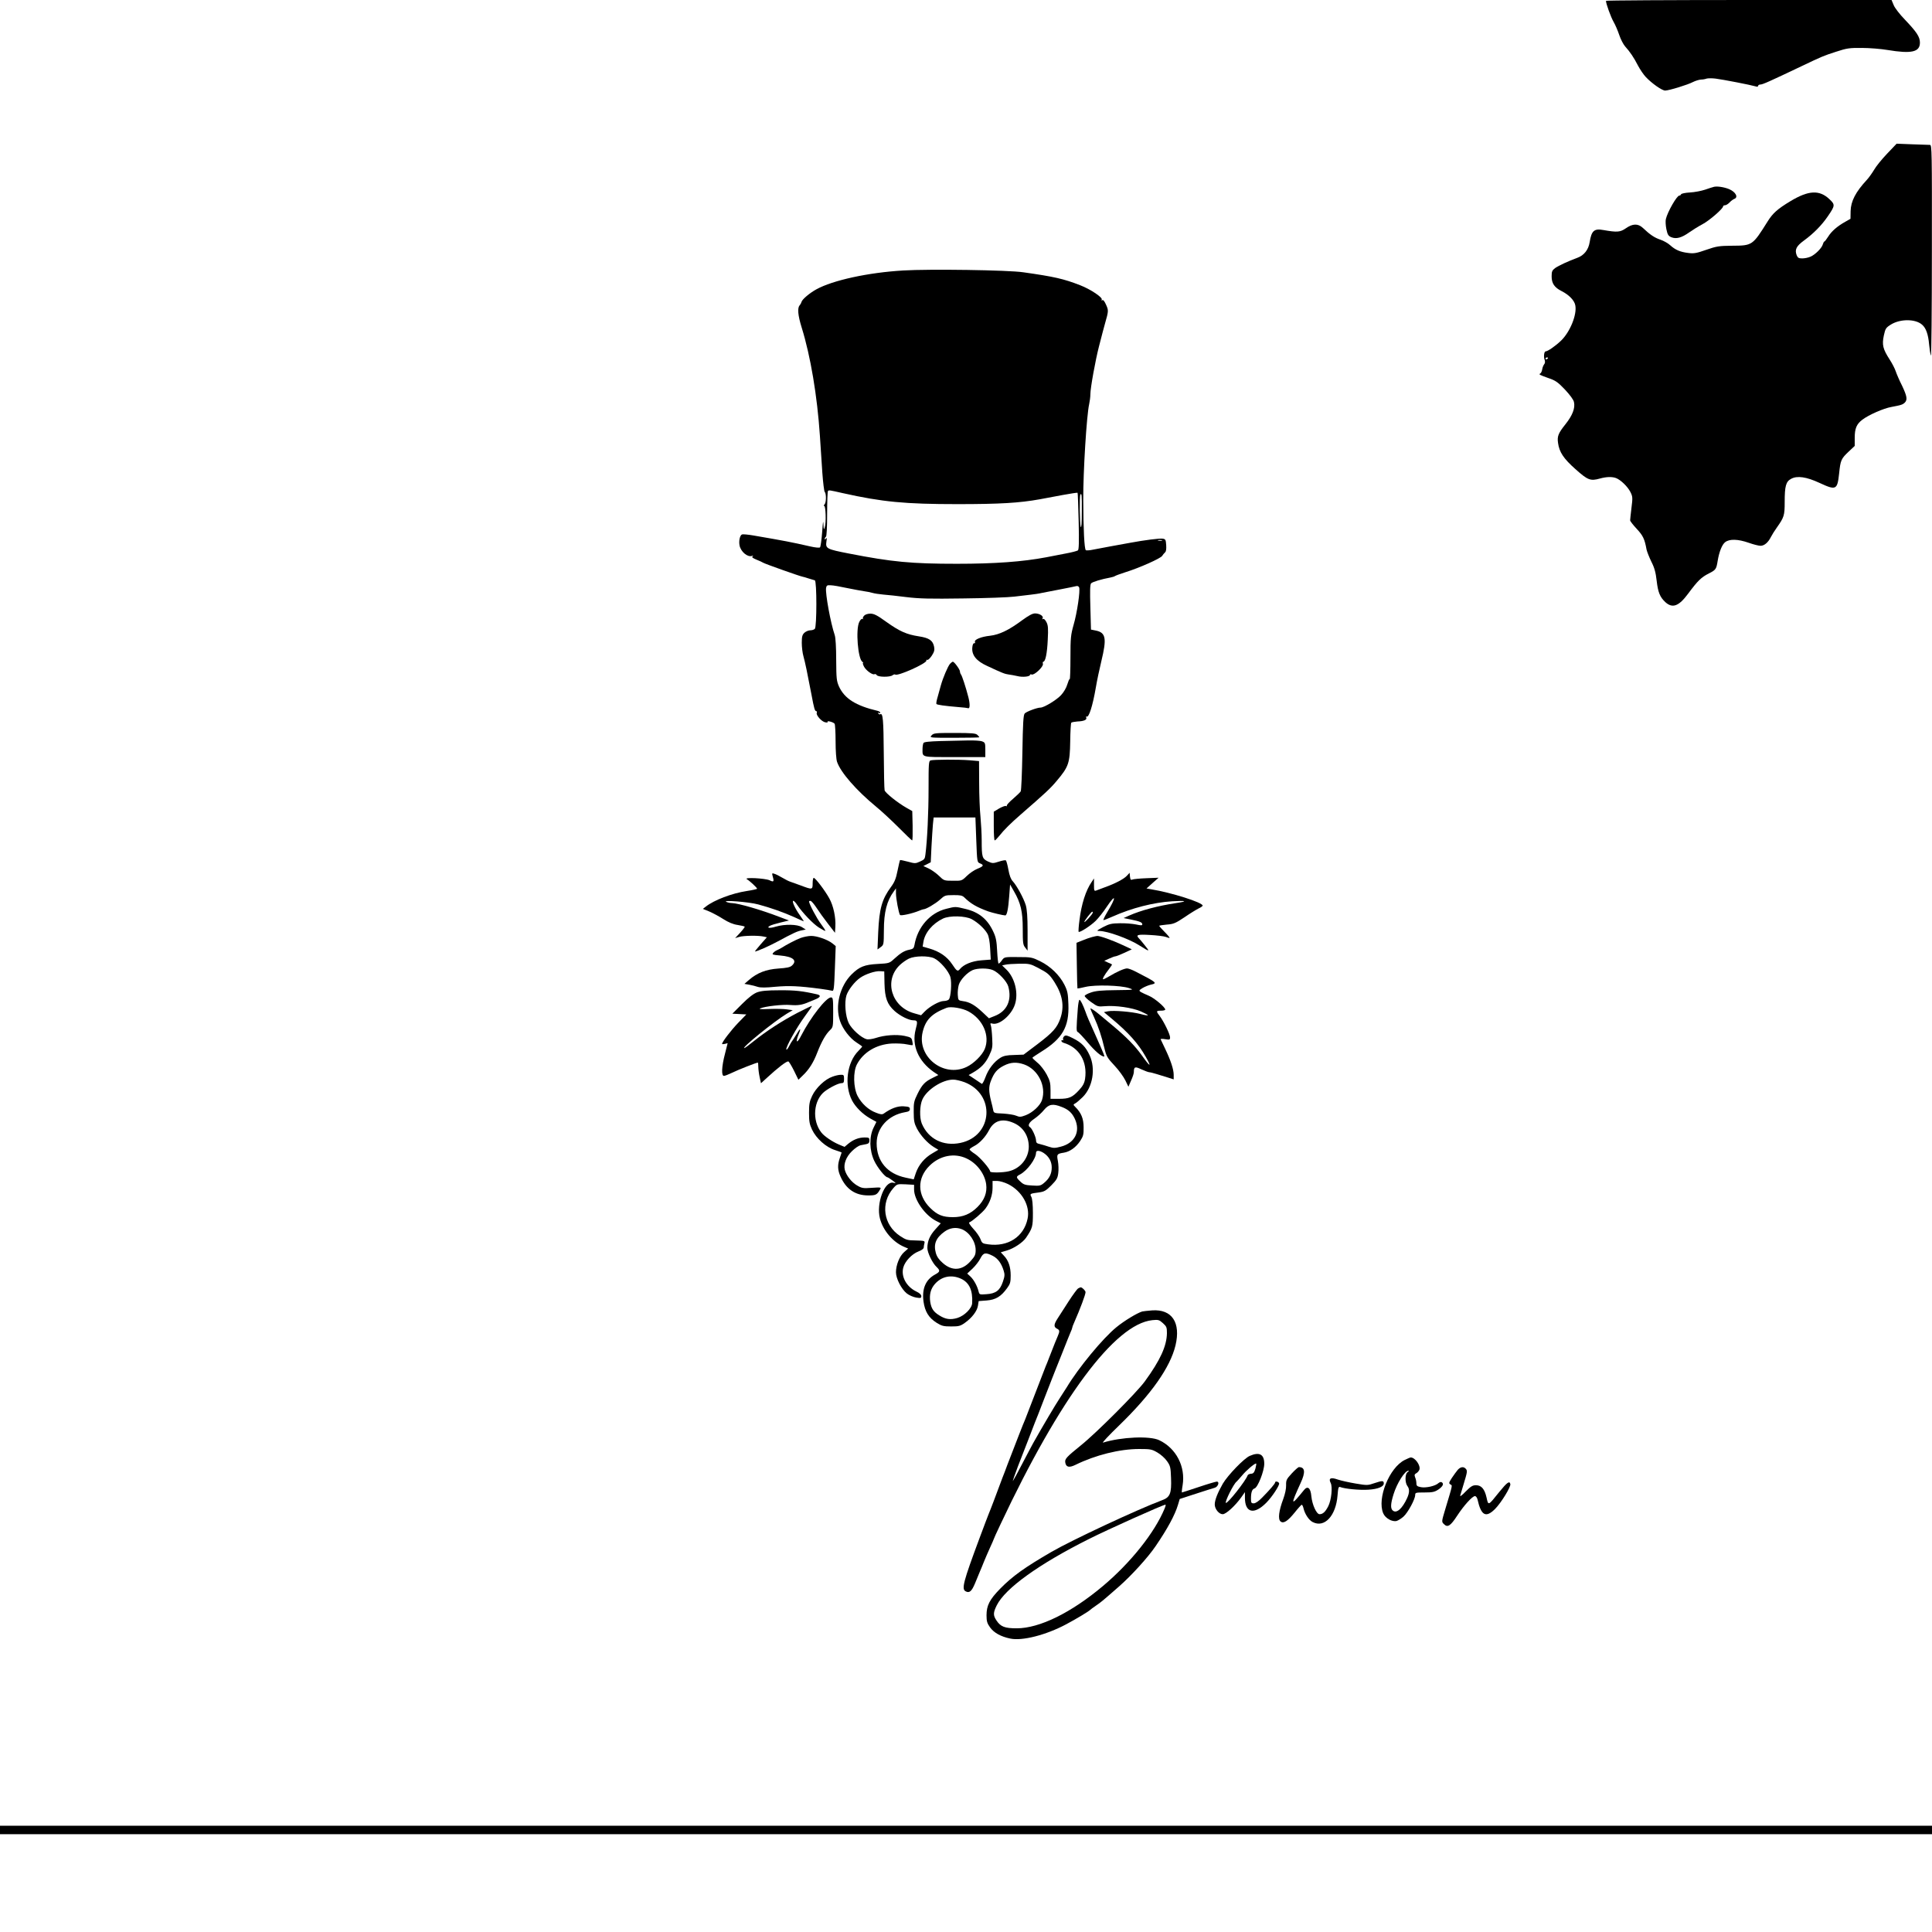 <?xml version="1.0" standalone="no"?>
<!DOCTYPE svg PUBLIC "-//W3C//DTD SVG 20010904//EN"
 "http://www.w3.org/TR/2001/REC-SVG-20010904/DTD/svg10.dtd">
<svg version="1.0" xmlns="http://www.w3.org/2000/svg"
 width="1600pt" height="1600pt" viewBox="0 0 1600 1600"
 preserveAspectRatio="xMidYMid meet">

<g transform="translate(0,1600) scale(0.1,-0.1)"
fill="#000000" stroke="none">
<path d="M13300 15993 c0 -24 41 -136 63 -174 14 -24 35 -73 47 -109 12 -36
34 -78 49 -95 39 -43 72 -91 106 -158 17 -32 46 -75 65 -95 50 -53 134 -112
160 -112 31 0 188 48 231 71 20 10 50 19 65 20 16 0 37 4 47 8 10 3 44 4 75 0
58 -7 289 -52 330 -64 14 -5 22 -3 22 4 0 6 9 11 19 11 19 0 80 28 341 152
170 81 181 86 287 120 88 29 110 32 213 31 63 0 159 -8 212 -17 199 -33 268
-17 268 61 0 48 -27 88 -125 191 -41 42 -83 96 -92 119 l-18 43 -1182 0 c-651
0 -1183 -3 -1183 -7z"/>
<path d="M15628 14727 c-43 -45 -92 -105 -108 -134 -17 -28 -44 -66 -60 -83
-92 -99 -132 -176 -134 -258 l-1 -64 -44 -25 c-66 -37 -113 -78 -141 -123 -14
-22 -28 -40 -31 -40 -4 0 -9 -10 -13 -23 -7 -30 -64 -87 -103 -103 -18 -8 -48
-14 -68 -14 -29 0 -37 5 -46 27 -17 46 -3 75 62 122 79 58 145 125 195 198 62
90 63 98 15 143 -83 79 -173 75 -325 -17 -106 -64 -145 -99 -188 -168 -124
-198 -126 -199 -292 -200 -109 -1 -130 -4 -216 -34 -80 -28 -102 -32 -148 -26
-68 8 -108 26 -149 63 -18 17 -55 38 -82 47 -48 16 -85 40 -146 98 -40 37 -84
36 -141 -4 -47 -32 -71 -34 -186 -14 -76 14 -98 -6 -113 -100 -10 -64 -47
-110 -102 -130 -78 -29 -152 -63 -184 -85 -25 -19 -29 -28 -29 -69 0 -58 23
-92 83 -122 61 -31 106 -77 113 -118 15 -76 -43 -219 -117 -291 -44 -43 -111
-90 -129 -90 -12 0 -18 -44 -8 -70 5 -15 4 -28 -4 -37 -7 -9 -14 -27 -16 -41
-2 -15 -9 -30 -15 -34 -15 -9 -12 -11 66 -39 59 -20 78 -33 137 -95 42 -45 71
-84 75 -104 11 -50 -12 -110 -71 -184 -59 -74 -69 -99 -61 -154 10 -76 46
-130 144 -217 103 -92 124 -100 203 -78 54 15 100 16 133 4 39 -15 96 -70 119
-115 19 -38 20 -47 9 -133 -6 -50 -11 -97 -11 -103 0 -5 24 -37 54 -69 53 -57
66 -84 82 -172 4 -18 22 -64 40 -101 26 -51 36 -89 44 -159 11 -95 27 -134 72
-176 59 -53 111 -34 188 70 80 108 109 136 172 168 58 29 62 36 73 104 12 74
36 135 62 155 36 28 106 26 195 -5 39 -14 83 -25 98 -25 31 0 63 27 86 73 9
18 31 53 49 78 60 85 65 100 65 211 0 133 10 170 54 193 50 27 126 16 234 -34
138 -64 148 -59 163 79 11 108 16 121 80 181 l49 46 0 67 c0 77 15 114 63 150
52 40 177 95 242 106 80 15 92 19 110 36 23 24 18 53 -23 140 -22 43 -45 97
-52 118 -7 22 -30 67 -51 99 -56 87 -64 121 -48 198 13 59 17 65 60 92 77 47
202 47 257 -2 32 -27 51 -80 58 -163 4 -40 10 -82 15 -93 4 -11 8 377 8 863 1
833 0 882 -16 882 -10 0 -76 3 -147 5 l-129 5 -79 -83z m-2808 -1691 c0 -3 -4
-8 -10 -11 -5 -3 -10 -1 -10 4 0 6 5 11 10 11 6 0 10 -2 10 -4z"/>
<path d="M14195 14453 c-11 -3 -45 -13 -75 -24 -30 -10 -86 -21 -125 -23 -38
-2 -71 -9 -73 -15 -2 -6 -9 -11 -15 -11 -20 0 -97 -134 -111 -194 -4 -15 -2
-53 4 -83 10 -47 16 -57 42 -68 41 -16 85 -4 148 41 27 19 75 49 109 67 57 30
171 129 171 148 0 5 7 9 15 9 9 0 26 10 38 23 12 13 30 26 40 30 35 13 11 58
-44 81 -42 17 -97 25 -124 19z"/>
<path d="M7480 13760 c-290 -17 -583 -81 -719 -156 -55 -30 -118 -83 -123
-104 -2 -8 -9 -21 -15 -28 -21 -22 -15 -84 16 -184 74 -238 129 -568 151 -896
5 -84 15 -220 20 -304 6 -84 15 -157 20 -162 14 -14 13 -89 -2 -104 -7 -7 -8
-12 -2 -12 12 0 17 -137 5 -175 -8 -27 -9 -25 -12 25 -1 36 -5 14 -10 -64 -5
-66 -13 -124 -18 -129 -5 -5 -39 -2 -82 8 -158 36 -211 46 -467 90 -46 8 -89
12 -97 9 -18 -7 -28 -56 -20 -93 11 -51 66 -97 102 -85 12 4 14 3 6 -3 -9 -7
-1 -14 30 -27 23 -9 51 -22 61 -28 21 -11 291 -107 319 -113 10 -2 35 -9 55
-16 20 -6 43 -13 50 -15 17 -5 17 -385 0 -402 -7 -7 -24 -12 -38 -12 -14 0
-36 -9 -48 -20 -18 -17 -22 -32 -22 -84 0 -34 6 -85 14 -112 14 -51 32 -136
66 -315 22 -118 28 -139 41 -139 4 0 6 -6 3 -14 -7 -19 41 -73 71 -78 13 -3
22 -1 19 4 -8 13 50 -3 58 -16 4 -6 8 -71 8 -145 0 -80 5 -149 12 -170 30 -88
159 -236 324 -372 43 -35 126 -112 185 -171 59 -60 110 -108 113 -108 4 0 5
55 4 122 l-3 121 -46 26 c-73 41 -177 124 -183 146 -3 11 -6 151 -7 310 -2
272 -7 333 -29 320 -5 -3 -12 0 -16 6 -4 8 -3 9 4 5 7 -4 12 -3 12 2 0 5 -10
12 -22 15 -182 43 -274 102 -320 202 -20 46 -22 65 -23 220 0 103 -5 184 -12
205 -35 103 -78 341 -72 390 4 22 9 25 39 23 19 0 80 -11 135 -23 55 -11 118
-23 140 -26 22 -3 54 -9 70 -14 17 -5 57 -11 90 -14 33 -2 119 -12 192 -21
106 -13 196 -15 470 -11 186 2 376 9 423 15 47 6 108 13 135 16 28 3 70 9 95
15 25 5 95 19 155 30 61 12 118 23 128 26 10 3 20 -1 24 -11 10 -27 -17 -211
-46 -310 -23 -82 -26 -106 -26 -272 0 -99 -3 -179 -6 -177 -4 2 -12 -18 -20
-44 -8 -28 -29 -64 -52 -89 -37 -40 -141 -103 -170 -103 -28 0 -117 -33 -131
-49 -11 -13 -15 -77 -19 -323 -3 -169 -9 -314 -14 -322 -4 -7 -33 -35 -63 -61
-30 -25 -54 -51 -52 -57 1 -5 -2 -7 -8 -3 -5 3 -30 -6 -55 -20 l-45 -27 0
-119 c0 -65 3 -119 8 -119 4 0 21 17 37 37 40 51 96 106 180 179 202 176 242
212 297 278 98 116 108 146 111 324 1 83 5 154 9 157 4 4 26 8 50 10 55 2 81
14 74 32 -3 8 -2 12 3 9 18 -12 50 88 76 239 9 55 30 154 46 220 46 189 37
236 -46 253 l-40 8 -5 184 c-4 135 -3 189 6 199 11 12 87 35 159 48 17 3 35 9
40 13 6 4 44 18 85 31 113 35 294 115 305 136 6 9 16 22 23 28 9 7 12 28 10
60 -3 45 -6 50 -28 54 -27 4 -152 -12 -270 -34 -41 -8 -115 -21 -165 -30 -49
-9 -114 -21 -143 -27 -28 -6 -55 -8 -60 -4 -12 13 -20 169 -21 416 -1 234 28
702 49 793 5 23 10 60 10 82 0 52 42 283 71 395 22 87 41 158 50 190 30 104
30 110 9 156 -13 30 -24 43 -31 38 -7 -4 -9 -3 -5 4 11 17 -91 86 -179 120
-136 53 -215 71 -470 107 -126 19 -783 28 -995 15z m-500 -1844 c327 -73 515
-91 950 -91 352 0 513 10 680 40 41 8 128 24 193 36 65 12 119 20 121 18 2 -2
6 -108 9 -236 4 -171 2 -234 -6 -241 -7 -5 -52 -17 -102 -26 -49 -10 -121 -23
-160 -31 -195 -37 -426 -54 -740 -54 -376 0 -537 15 -895 85 -185 36 -194 41
-186 99 5 28 3 36 -4 25 -6 -9 -10 -10 -10 -3 0 6 5 15 10 18 6 4 10 78 10
189 0 100 3 186 7 190 8 8 13 7 123 -18z m1979 -153 c0 -94 -3 -140 -9 -126
-8 21 -11 251 -3 266 11 19 13 -4 12 -140z m664 -240 c-7 -2 -21 -2 -30 0 -10
3 -4 5 12 5 17 0 24 -2 18 -5z"/>
<path d="M7156 10901 c-9 -10 -13 -21 -9 -26 5 -4 3 -5 -4 -1 -7 4 -18 -6 -27
-25 -31 -62 -11 -307 26 -330 7 -5 10 -9 5 -9 -4 0 0 -14 8 -30 17 -33 73 -73
88 -63 5 3 13 -1 18 -8 10 -17 111 -18 131 -1 8 6 18 9 21 6 17 -18 265 93
259 116 -1 6 2 9 7 5 6 -3 22 12 37 34 21 32 25 48 20 74 -10 53 -41 74 -126
87 -103 16 -159 41 -270 120 -76 55 -102 68 -132 68 -22 0 -43 -7 -52 -17z"/>
<path d="M8463 10862 c-109 -81 -187 -118 -264 -127 -75 -8 -132 -32 -125 -51
3 -8 0 -13 -7 -11 -7 1 -13 -13 -15 -37 -5 -62 34 -110 121 -150 128 -60 149
-68 181 -72 17 -2 49 -8 71 -13 42 -11 105 -5 105 10 0 5 6 6 14 3 21 -8 99
65 93 88 -3 10 -1 18 3 18 18 0 32 71 37 181 5 95 3 121 -11 147 -10 19 -21
30 -28 26 -7 -5 -8 -3 -4 5 11 18 -23 40 -61 41 -23 0 -52 -16 -110 -58z"/>
<path d="M7868 10503 c-18 -20 -59 -117 -76 -178 -6 -22 -18 -64 -26 -94 -9
-29 -14 -56 -11 -61 5 -7 65 -16 185 -26 36 -2 71 -7 78 -9 15 -5 16 34 2 90
-21 82 -53 180 -62 190 -4 5 -8 16 -8 24 0 16 -47 81 -59 81 -4 0 -15 -8 -23
-17z"/>
<path d="M7715 9910 c-18 -20 -17 -20 188 -20 114 0 207 2 207 4 0 3 -7 12
-16 20 -13 13 -44 16 -188 16 -160 0 -174 -1 -191 -20z"/>
<path d="M7790 9863 c-92 -3 -137 -7 -142 -16 -4 -7 -8 -29 -8 -49 0 -72 -16
-68 266 -68 l254 0 0 60 c0 56 -2 61 -26 70 -14 6 -67 9 -117 8 -51 -1 -153
-4 -227 -5z"/>
<path d="M7708 9703 c-17 -4 -18 -24 -18 -231 0 -202 -11 -432 -26 -548 -4
-37 -9 -43 -45 -59 -37 -17 -42 -17 -100 -1 -34 9 -63 15 -65 13 -2 -2 -12
-42 -21 -88 -13 -66 -25 -95 -54 -134 -75 -102 -97 -179 -106 -374 l-6 -144
26 19 c26 19 26 21 27 140 0 149 24 244 83 323 l17 24 0 -44 c1 -44 22 -157
33 -176 6 -10 102 11 160 35 16 7 32 12 36 12 20 0 98 46 135 79 39 36 44 38
111 38 56 1 74 -3 90 -18 55 -54 104 -82 200 -117 31 -11 123 -33 140 -33 14
0 25 52 33 161 l7 95 32 -56 c56 -97 73 -167 73 -312 0 -114 2 -132 20 -154
l20 -26 0 164 c0 116 -5 178 -15 213 -18 58 -74 161 -107 197 -17 18 -28 48
-37 97 -7 40 -17 74 -21 77 -5 3 -32 -2 -59 -11 -47 -15 -52 -15 -90 2 -47 23
-51 36 -51 173 0 53 -5 141 -10 196 -6 55 -11 181 -11 281 l-1 181 -81 7 c-91
7 -292 6 -319 -1z m377 -659 c7 -183 7 -185 31 -194 35 -14 30 -24 -22 -45
-25 -10 -65 -37 -88 -60 -41 -40 -43 -40 -115 -39 -72 0 -74 1 -115 41 -23 22
-62 50 -86 61 l-43 20 30 15 31 16 6 128 c4 70 9 154 12 186 l6 57 173 0 173
0 7 -186z"/>
<path d="M6400 8739 c12 -41 7 -46 -27 -29 -38 17 -216 26 -188 9 24 -14 85
-71 85 -79 0 -3 -39 -12 -86 -19 -123 -19 -271 -75 -340 -130 l-23 -18 54 -22
c30 -13 82 -41 116 -63 41 -26 81 -43 117 -48 30 -5 57 -11 59 -14 3 -2 -14
-25 -37 -50 l-42 -45 34 10 c36 11 156 13 201 3 l28 -6 -52 -59 c-28 -32 -49
-59 -47 -59 15 0 118 45 188 83 130 70 162 85 199 92 l34 7 -32 20 c-38 24
-141 26 -216 4 -51 -16 -81 -11 -49 7 11 6 50 18 88 27 l70 17 -80 30 c-153
59 -338 112 -391 114 -16 0 -37 5 -48 10 -37 17 187 0 264 -21 104 -28 209
-65 298 -105 41 -19 77 -35 79 -35 2 0 -12 22 -31 49 -40 55 -70 121 -55 121
5 0 20 -15 32 -34 46 -68 131 -156 179 -187 27 -17 52 -30 54 -28 2 3 -14 28
-36 57 -34 44 -99 167 -99 187 0 3 6 5 13 4 6 0 29 -26 49 -57 20 -31 63 -91
95 -132 l58 -75 3 50 c5 76 -16 174 -50 235 -37 67 -116 170 -129 170 -5 0 -9
-20 -9 -45 0 -54 -3 -54 -96 -19 -38 14 -78 28 -89 32 -11 3 -41 18 -66 33
-25 15 -55 30 -67 33 -19 7 -20 5 -12 -25z"/>
<path d="M9332 8747 c-25 -27 -98 -65 -182 -95 -30 -11 -63 -23 -72 -27 -16
-6 -18 -1 -18 46 l0 54 -20 -30 c-48 -69 -84 -183 -100 -313 -7 -51 -10 -96
-7 -99 9 -8 98 49 141 91 23 23 64 74 90 114 80 119 83 85 4 -45 -21 -35 -34
-63 -29 -63 5 0 38 13 74 29 159 71 338 117 494 127 118 7 134 0 32 -15 -151
-23 -290 -60 -387 -103 l-47 -21 60 -12 c75 -15 95 -24 95 -40 0 -10 -11 -10
-52 -1 -29 6 -89 11 -133 10 -70 -1 -88 -5 -140 -32 -54 -29 -57 -32 -30 -32
66 0 243 -64 330 -119 86 -54 90 -55 49 -4 -21 27 -44 54 -51 61 -29 30 -14
35 90 29 56 -3 115 -10 131 -16 16 -6 30 -10 32 -8 2 2 -16 24 -41 49 -25 25
-45 48 -45 51 0 2 28 7 63 10 55 4 72 11 147 61 46 32 99 64 117 73 18 8 33
19 33 23 0 26 -259 108 -425 135 l-40 7 50 45 50 44 -100 -4 c-55 -2 -108 -7
-117 -11 -13 -6 -17 -1 -20 24 l-3 32 -23 -25z m-282 -305 c0 -11 -70 -88 -70
-77 0 10 58 85 66 85 2 0 4 -3 4 -8z"/>
<path d="M7838 8474 c-135 -32 -240 -152 -265 -301 -5 -26 -11 -32 -41 -38
-42 -8 -74 -27 -127 -76 -39 -36 -42 -37 -136 -42 -111 -6 -152 -23 -217 -87
-97 -97 -138 -261 -95 -386 22 -66 82 -143 137 -178 25 -16 46 -31 46 -33 0
-3 -14 -18 -30 -35 -97 -96 -120 -285 -53 -413 29 -54 87 -112 149 -147 l52
-29 -24 -49 c-37 -76 -34 -188 6 -273 26 -56 91 -137 110 -137 3 0 22 -12 41
-26 32 -24 32 -25 8 -19 -73 18 -144 -171 -112 -295 26 -101 107 -196 201
-236 l33 -14 -33 -29 c-38 -33 -68 -107 -68 -167 0 -53 45 -140 90 -176 19
-15 54 -30 78 -34 37 -6 42 -4 42 12 0 12 -15 26 -41 38 -83 40 -129 125 -108
200 14 51 71 111 125 132 27 10 44 23 44 33 0 9 3 25 6 36 4 19 0 20 -71 22
-70 1 -81 4 -131 37 -139 92 -164 273 -56 396 31 35 32 35 102 32 l70 -4 0
-39 c0 -85 90 -213 182 -260 l39 -20 -45 -50 c-46 -51 -66 -98 -66 -155 0 -37
42 -125 76 -156 32 -31 30 -40 -12 -63 -78 -42 -110 -118 -96 -223 12 -85 43
-135 109 -177 42 -26 57 -30 120 -30 63 0 76 3 114 30 58 41 101 97 108 142
l6 38 66 5 c75 6 119 32 170 103 25 34 29 49 29 104 0 71 -18 125 -57 165
l-25 27 51 15 c58 17 132 67 158 105 54 81 57 92 57 206 0 68 -5 119 -13 133
-14 26 -12 27 64 37 43 6 57 14 101 58 44 45 53 59 58 102 4 28 2 72 -3 100
-11 56 -8 60 49 69 50 8 99 43 135 96 26 40 30 53 29 115 0 71 -20 120 -70
169 -17 17 -17 19 2 29 10 5 37 29 60 51 84 83 109 236 58 346 -33 71 -66 105
-137 141 -47 24 -61 28 -73 18 -8 -7 -13 -18 -10 -26 3 -8 1 -11 -4 -8 -6 3
-10 1 -10 -5 0 -6 8 -13 18 -16 130 -39 199 -155 178 -299 -6 -36 -18 -58 -49
-92 -56 -61 -83 -73 -167 -73 l-70 0 0 71 c0 61 -5 80 -32 131 -18 33 -51 77
-75 96 -24 20 -43 39 -43 42 0 3 33 25 73 50 176 109 232 206 225 393 -3 89
-7 110 -33 162 -40 79 -115 152 -200 194 -67 33 -75 35 -183 35 -113 1 -114 1
-134 -26 -11 -16 -23 -28 -28 -28 -4 0 -9 46 -12 103 -4 82 -10 114 -30 157
-49 108 -120 166 -234 193 -83 20 -81 20 -156 1z m209 -86 c52 -28 108 -80
131 -122 11 -20 19 -64 22 -122 l5 -91 -78 -6 c-77 -6 -146 -34 -177 -72 -19
-23 -26 -19 -65 40 -41 62 -105 106 -189 130 l-55 16 6 37 c12 77 75 153 163
195 55 26 184 23 237 -5z m-311 -324 c49 -23 122 -108 135 -157 12 -45 4 -164
-13 -184 -6 -7 -25 -13 -42 -13 -37 0 -119 -46 -159 -88 l-29 -30 -56 16
c-190 52 -255 273 -119 401 20 19 53 42 74 52 50 24 162 25 209 3z m860 -79
c82 -43 95 -54 137 -119 67 -105 83 -201 48 -301 -27 -77 -61 -115 -190 -213
l-114 -86 -79 -3 c-60 -1 -87 -7 -113 -23 -52 -32 -100 -94 -124 -161 -12 -33
-26 -57 -30 -55 -4 3 -31 21 -58 39 l-51 34 32 18 c71 41 106 78 137 141 28
60 30 71 26 147 -2 45 -7 92 -11 104 -7 19 -5 21 13 16 57 -15 157 70 186 158
31 94 0 221 -71 290 l-35 34 28 6 c15 4 67 7 115 8 81 1 91 -1 154 -34z m-373
-19 c46 -19 115 -93 127 -135 32 -115 -11 -207 -115 -246 l-45 -18 -53 50
c-63 59 -107 85 -162 92 -39 6 -40 7 -43 51 -2 25 2 62 8 83 12 42 68 102 115
123 39 17 127 18 168 0z m-898 -111 c3 -120 22 -172 84 -228 46 -41 118 -77
156 -77 34 0 36 -9 18 -76 -34 -131 22 -262 149 -351 l39 -26 -46 -23 c-64
-31 -88 -55 -126 -132 -30 -61 -33 -75 -32 -152 0 -72 5 -94 26 -135 31 -59
87 -121 140 -154 l38 -23 -49 -29 c-65 -37 -114 -96 -137 -162 l-18 -54 -66
14 c-153 32 -241 136 -241 285 0 128 96 233 234 257 32 5 41 11 41 26 0 17 -8
20 -52 23 -50 3 -104 -17 -164 -60 -13 -9 -27 -8 -64 7 -63 23 -120 76 -153
139 -35 69 -38 200 -5 262 53 100 161 165 288 172 44 2 100 -1 125 -7 24 -5
46 -8 48 -6 2 2 1 17 -3 34 -6 27 -12 31 -63 42 -67 14 -167 7 -239 -17 -28
-9 -63 -14 -76 -10 -44 11 -123 82 -148 133 -28 57 -37 172 -19 230 15 45 67
113 113 145 44 31 125 58 166 55 l34 -2 2 -100z m695 -231 c121 -66 180 -202
135 -312 -22 -52 -91 -120 -150 -148 -191 -91 -413 85 -364 289 24 102 76 154
199 201 35 13 130 -3 180 -30z m461 -439 c116 -41 186 -180 148 -296 -15 -45
-77 -103 -135 -125 -40 -15 -50 -16 -78 -4 -17 8 -66 15 -109 18 -74 3 -77 4
-82 30 -3 15 -10 47 -17 72 -20 81 -21 120 -2 168 26 68 52 99 108 127 57 29
105 31 167 10z m-494 -147 c259 -99 237 -446 -33 -503 -142 -30 -266 32 -320
160 -20 48 -18 151 5 200 36 80 163 163 253 164 20 1 62 -9 95 -21z m805 -205
c56 -21 86 -49 109 -98 49 -105 1 -201 -115 -231 -49 -13 -62 -13 -99 -1 -23
8 -57 18 -74 22 -26 5 -33 12 -33 31 0 26 -33 99 -50 109 -22 13 -8 41 36 70
25 17 61 49 80 73 40 48 73 54 146 25z m-399 -132 c80 -34 126 -107 127 -196
0 -97 -70 -183 -166 -205 -49 -12 -154 -13 -154 -2 0 21 -85 119 -125 145 -25
16 -45 33 -45 38 0 5 17 17 38 28 45 23 93 75 122 130 41 81 110 102 203 62z
m251 -250 c42 -28 66 -70 66 -119 0 -52 -19 -91 -62 -127 -29 -25 -38 -27
-100 -23 -58 3 -72 8 -98 33 -37 35 -37 41 -2 59 60 32 132 130 132 180 0 21
29 20 64 -3z m-639 -45 c84 -39 150 -126 162 -213 9 -70 -14 -131 -72 -189
-58 -58 -120 -84 -203 -84 -84 0 -129 18 -187 75 -110 107 -112 248 -6 352 86
84 205 107 306 59z m343 -212 c115 -57 185 -181 162 -287 -31 -150 -163 -235
-327 -212 -45 6 -51 9 -63 43 -7 19 -33 58 -59 85 -29 32 -41 52 -33 54 24 9
107 80 133 114 38 51 59 113 59 174 l0 55 38 0 c21 0 61 -12 90 -26z m-385
-373 c64 -24 117 -103 117 -174 0 -37 -6 -51 -41 -90 -70 -80 -154 -86 -232
-16 -31 27 -48 51 -57 83 -20 73 1 125 72 176 43 31 93 39 141 21z m258 -221
c43 -22 72 -62 91 -123 10 -32 9 -47 -7 -93 -24 -71 -58 -97 -136 -102 -57 -4
-58 -4 -65 24 -11 44 -39 96 -68 123 l-26 24 44 41 c24 23 53 60 65 84 25 49
42 52 102 22z m-264 -189 c70 -32 100 -96 94 -203 -2 -43 -64 -105 -123 -123
-58 -17 -98 -11 -150 22 -47 29 -65 56 -74 110 -9 61 3 109 38 149 56 64 136
80 215 45z"/>
<path d="M6630 8232 c-39 -15 -113 -53 -160 -83 -8 -5 -24 -13 -35 -18 -12 -5
-26 -15 -33 -24 -10 -12 -2 -15 59 -20 106 -9 144 -41 98 -83 -16 -15 -42 -20
-113 -25 -101 -7 -175 -35 -244 -95 l-37 -32 40 -7 c22 -4 54 -12 71 -18 23
-7 65 -7 145 1 113 10 193 7 374 -17 44 -6 87 -13 96 -16 14 -5 17 16 23 182
l7 188 -27 22 c-40 32 -130 63 -177 62 -23 0 -62 -8 -87 -17z"/>
<path d="M9045 8240 c-16 -4 -52 -16 -80 -28 l-50 -20 3 -188 c1 -103 4 -189
5 -190 1 -1 31 4 67 13 81 19 292 13 360 -10 44 -15 43 -15 -110 -17 -118 -1
-167 -6 -204 -19 -28 -9 -51 -22 -53 -28 -2 -6 21 -29 52 -51 53 -38 58 -40
113 -35 90 8 229 -12 300 -43 34 -15 60 -29 58 -32 -3 -3 -31 2 -63 11 -69 18
-219 31 -267 22 l-34 -7 66 -55 c139 -116 219 -206 280 -314 53 -93 38 -88
-32 11 -56 78 -126 150 -236 242 -52 43 -106 88 -120 100 -32 27 -70 52 -70
46 0 -3 13 -35 30 -71 37 -81 63 -159 86 -257 17 -69 24 -81 84 -145 36 -38
76 -94 90 -123 l25 -52 22 51 c13 28 23 60 23 69 0 46 9 50 63 24 29 -13 58
-24 66 -24 7 0 34 -7 60 -15 25 -8 67 -21 94 -29 l47 -15 0 38 c0 45 -25 120
-71 216 -19 39 -35 73 -37 78 -2 4 15 5 37 1 37 -6 41 -5 41 15 0 25 -52 132
-86 177 -31 40 -30 44 11 44 19 0 35 4 35 9 0 20 -92 97 -137 115 -26 11 -56
25 -66 31 -16 11 -15 14 16 33 19 11 49 23 66 27 58 13 54 17 -119 106 -30 16
-64 29 -76 29 -23 0 -86 -28 -149 -66 -22 -13 -44 -24 -48 -24 -11 0 10 37 46
83 16 21 28 39 26 40 -2 2 -17 9 -34 16 l-30 14 40 18 c22 10 45 19 52 19 6 0
40 13 74 29 l62 29 -79 37 c-81 38 -188 76 -208 74 -6 -1 -24 -4 -41 -9z"/>
<path d="M6270 7782 c-31 -12 -71 -43 -125 -97 l-80 -80 58 -3 58 -3 -67 -69
c-58 -60 -134 -159 -134 -175 0 -3 10 -3 23 0 l23 6 -22 -88 c-28 -106 -31
-183 -9 -183 8 0 39 12 68 26 46 23 201 84 213 84 2 0 4 -16 4 -35 0 -18 5
-57 11 -85 l11 -51 47 43 c96 88 161 138 179 138 5 0 26 -34 47 -76 l37 -76
35 34 c53 50 90 109 122 193 35 90 70 151 105 184 25 24 26 28 26 148 0 111
-2 123 -18 123 -40 0 -169 -165 -246 -315 -36 -71 -52 -63 -21 12 22 53 12 51
-20 -4 -16 -26 -31 -50 -34 -53 -3 -3 -15 -22 -26 -44 -10 -21 -21 -33 -23
-27 -6 18 86 183 153 274 36 48 62 87 59 87 -4 0 -57 -26 -118 -57 -129 -67
-261 -153 -363 -235 -39 -32 -75 -58 -79 -58 -26 0 246 221 352 285 l49 29
-50 7 c-27 4 -93 5 -145 3 -66 -3 -88 -2 -74 5 39 17 185 34 251 28 61 -5 97
1 148 23 11 5 37 16 58 24 42 17 48 33 15 41 -122 28 -184 35 -311 34 -107 0
-153 -5 -187 -17z"/>
<path d="M8926 7648 c-13 -171 -13 -190 0 -195 8 -3 45 -43 84 -89 60 -71 111
-114 134 -114 6 0 -1 18 -64 160 -66 147 -77 172 -90 210 -22 60 -42 100 -50
100 -5 0 -11 -33 -14 -72z"/>
<path d="M6893 7083 c-61 -21 -136 -92 -167 -158 -22 -46 -26 -69 -26 -141 0
-71 4 -94 25 -139 35 -74 116 -146 189 -169 31 -10 56 -19 56 -21 0 -1 -7 -22
-15 -45 -20 -58 -19 -99 6 -154 46 -104 122 -156 230 -156 63 0 72 5 99 52 9
15 2 16 -69 11 -73 -5 -83 -4 -124 20 -46 27 -89 83 -101 130 -11 48 12 108
60 154 24 24 55 45 69 48 14 3 36 7 50 10 19 4 25 12 25 30 0 23 -4 25 -40 25
-48 0 -94 -18 -135 -52 l-31 -26 -50 21 c-51 22 -119 68 -141 97 -81 101 -66
272 29 343 46 34 113 67 138 67 16 0 20 6 20 35 0 32 -3 35 -27 34 -16 0 -47
-7 -70 -16z"/>
<path d="M8929 5330 c-9 -5 -44 -53 -79 -107 -35 -54 -76 -118 -92 -143 -32
-50 -33 -70 -2 -85 20 -10 21 -21 4 -60 -9 -19 -32 -77 -72 -180 -10 -27 -23
-59 -28 -70 -4 -11 -43 -110 -85 -220 -42 -110 -81 -209 -85 -220 -19 -43 -71
-178 -147 -375 -13 -36 -31 -83 -40 -105 -20 -52 -35 -92 -73 -195 -18 -47
-36 -94 -41 -105 -5 -11 -40 -104 -78 -206 -133 -357 -149 -418 -115 -437 32
-18 51 -1 79 66 15 37 33 81 40 97 8 17 22 53 33 80 11 28 34 80 51 118 17 37
31 69 31 71 0 3 25 58 56 123 491 1045 947 1658 1257 1690 50 5 57 3 88 -25
30 -27 33 -35 33 -83 -2 -107 -55 -223 -183 -399 -67 -92 -402 -428 -531 -531
-116 -94 -133 -111 -128 -140 6 -40 32 -46 85 -20 165 81 365 131 527 131 93
0 105 -2 151 -29 28 -16 64 -48 80 -72 27 -38 30 -51 33 -139 5 -128 -8 -160
-74 -184 -203 -76 -745 -329 -916 -428 -221 -128 -323 -201 -425 -305 -88 -90
-113 -139 -113 -220 0 -50 5 -66 29 -100 32 -45 90 -77 168 -93 98 -21 295 29
462 118 83 44 191 109 201 121 3 3 23 18 45 33 44 30 56 40 194 161 101 89
238 239 301 332 99 145 160 258 185 341 l15 50 132 43 c73 24 144 46 158 50
28 8 42 51 17 51 -8 0 -76 -20 -150 -45 -75 -25 -137 -45 -139 -45 -2 0 0 27
6 60 25 154 -53 306 -194 373 -78 37 -312 27 -465 -20 -11 -3 49 61 133 142
267 259 423 481 467 663 45 189 -29 301 -193 290 -37 -3 -74 -7 -82 -9 -42
-12 -151 -78 -215 -131 -112 -91 -314 -336 -410 -496 -6 -9 -31 -48 -56 -87
-39 -59 -142 -233 -222 -375 -11 -19 -51 -96 -90 -170 -38 -74 -74 -139 -78
-144 -5 -6 14 48 41 120 28 71 69 176 91 234 22 58 44 114 48 125 5 11 44 110
86 220 43 110 83 214 90 230 7 17 34 84 60 150 26 66 53 134 61 152 8 17 14
34 14 38 0 4 6 21 14 38 53 121 96 236 96 256 0 12 -28 40 -40 40 -3 0 -12 -4
-21 -9z m715 -1825 c-83 -199 -280 -446 -509 -639 -264 -222 -526 -351 -715
-351 -98 0 -133 13 -167 64 -29 43 -29 65 2 127 70 140 347 340 760 547 152
77 615 285 637 286 4 1 0 -15 -8 -34z"/>
<path d="M10350 3943 c-47 -20 -181 -159 -223 -230 -43 -75 -67 -136 -67 -172
0 -38 35 -81 66 -81 27 0 102 68 153 139 l31 44 0 -47 c0 -125 76 -143 177
-41 47 47 112 146 106 161 -5 15 -33 20 -33 7 0 -10 -45 -62 -107 -125 -29
-30 -55 -48 -70 -48 -20 0 -23 5 -23 38 0 53 9 79 29 85 27 7 81 144 81 205 0
78 -40 100 -120 65z m47 -105 c-10 -33 -17 -42 -37 -43 -13 -1 -26 -7 -28 -14
-15 -44 -168 -238 -180 -227 -9 10 65 159 89 176 4 3 23 25 44 49 35 43 102
100 117 101 4 0 1 -19 -5 -42z"/>
<path d="M11633 3909 c-127 -63 -230 -318 -178 -441 17 -41 73 -73 111 -64 13
4 39 20 57 36 36 32 97 144 97 179 0 20 5 21 78 21 66 0 83 4 115 25 37 26 47
48 26 60 -5 4 -18 0 -27 -8 -26 -24 -103 -41 -145 -33 -30 6 -37 11 -37 31 0
13 -4 35 -10 49 -8 21 -6 27 10 36 10 5 21 19 25 29 11 35 -36 101 -72 101 -4
0 -27 -9 -50 -21z m25 -100 c-23 -13 -24 -87 -3 -115 19 -25 19 -54 -2 -101
-40 -87 -87 -129 -118 -103 -21 17 -19 56 6 136 28 91 94 195 123 194 6 0 3
-5 -6 -11z"/>
<path d="M10698 3798 c-44 -48 -48 -56 -47 -98 1 -28 -8 -71 -24 -115 -36 -96
-45 -166 -22 -185 24 -20 58 1 118 75 26 33 52 61 56 63 5 2 12 -11 16 -29 11
-47 44 -98 76 -114 98 -51 193 52 206 221 5 63 8 74 22 69 37 -15 162 -27 234
-22 79 5 127 25 127 52 0 24 -13 24 -75 3 -58 -20 -63 -20 -158 -4 -54 9 -121
24 -148 33 -58 21 -79 11 -59 -28 17 -32 6 -142 -20 -193 -24 -47 -45 -66 -72
-66 -25 0 -61 78 -68 149 -6 69 -31 89 -61 51 -111 -137 -114 -131 -28 58 42
90 37 132 -14 132 -6 0 -33 -24 -59 -52z"/>
<path d="M12073 3828 c-11 -13 -33 -43 -49 -67 -25 -39 -27 -45 -13 -54 18
-11 22 7 -42 -206 -31 -103 -31 -104 -11 -123 30 -31 54 -16 110 70 57 87 126
162 147 162 8 0 17 -12 21 -27 30 -135 69 -156 146 -79 51 52 130 181 126 205
-6 30 -26 16 -91 -64 -93 -116 -91 -116 -106 -47 -16 71 -43 102 -88 102 -28
0 -43 -10 -85 -52 -31 -33 -49 -45 -45 -33 3 11 15 52 27 90 32 105 33 114 20
130 -18 21 -43 19 -67 -7z"/>
<path d="M0 845 l0 -35 8000 0 8000 0 0 35 0 35 -8000 0 -8000 0 0 -35z"/>
</g>
</svg>
